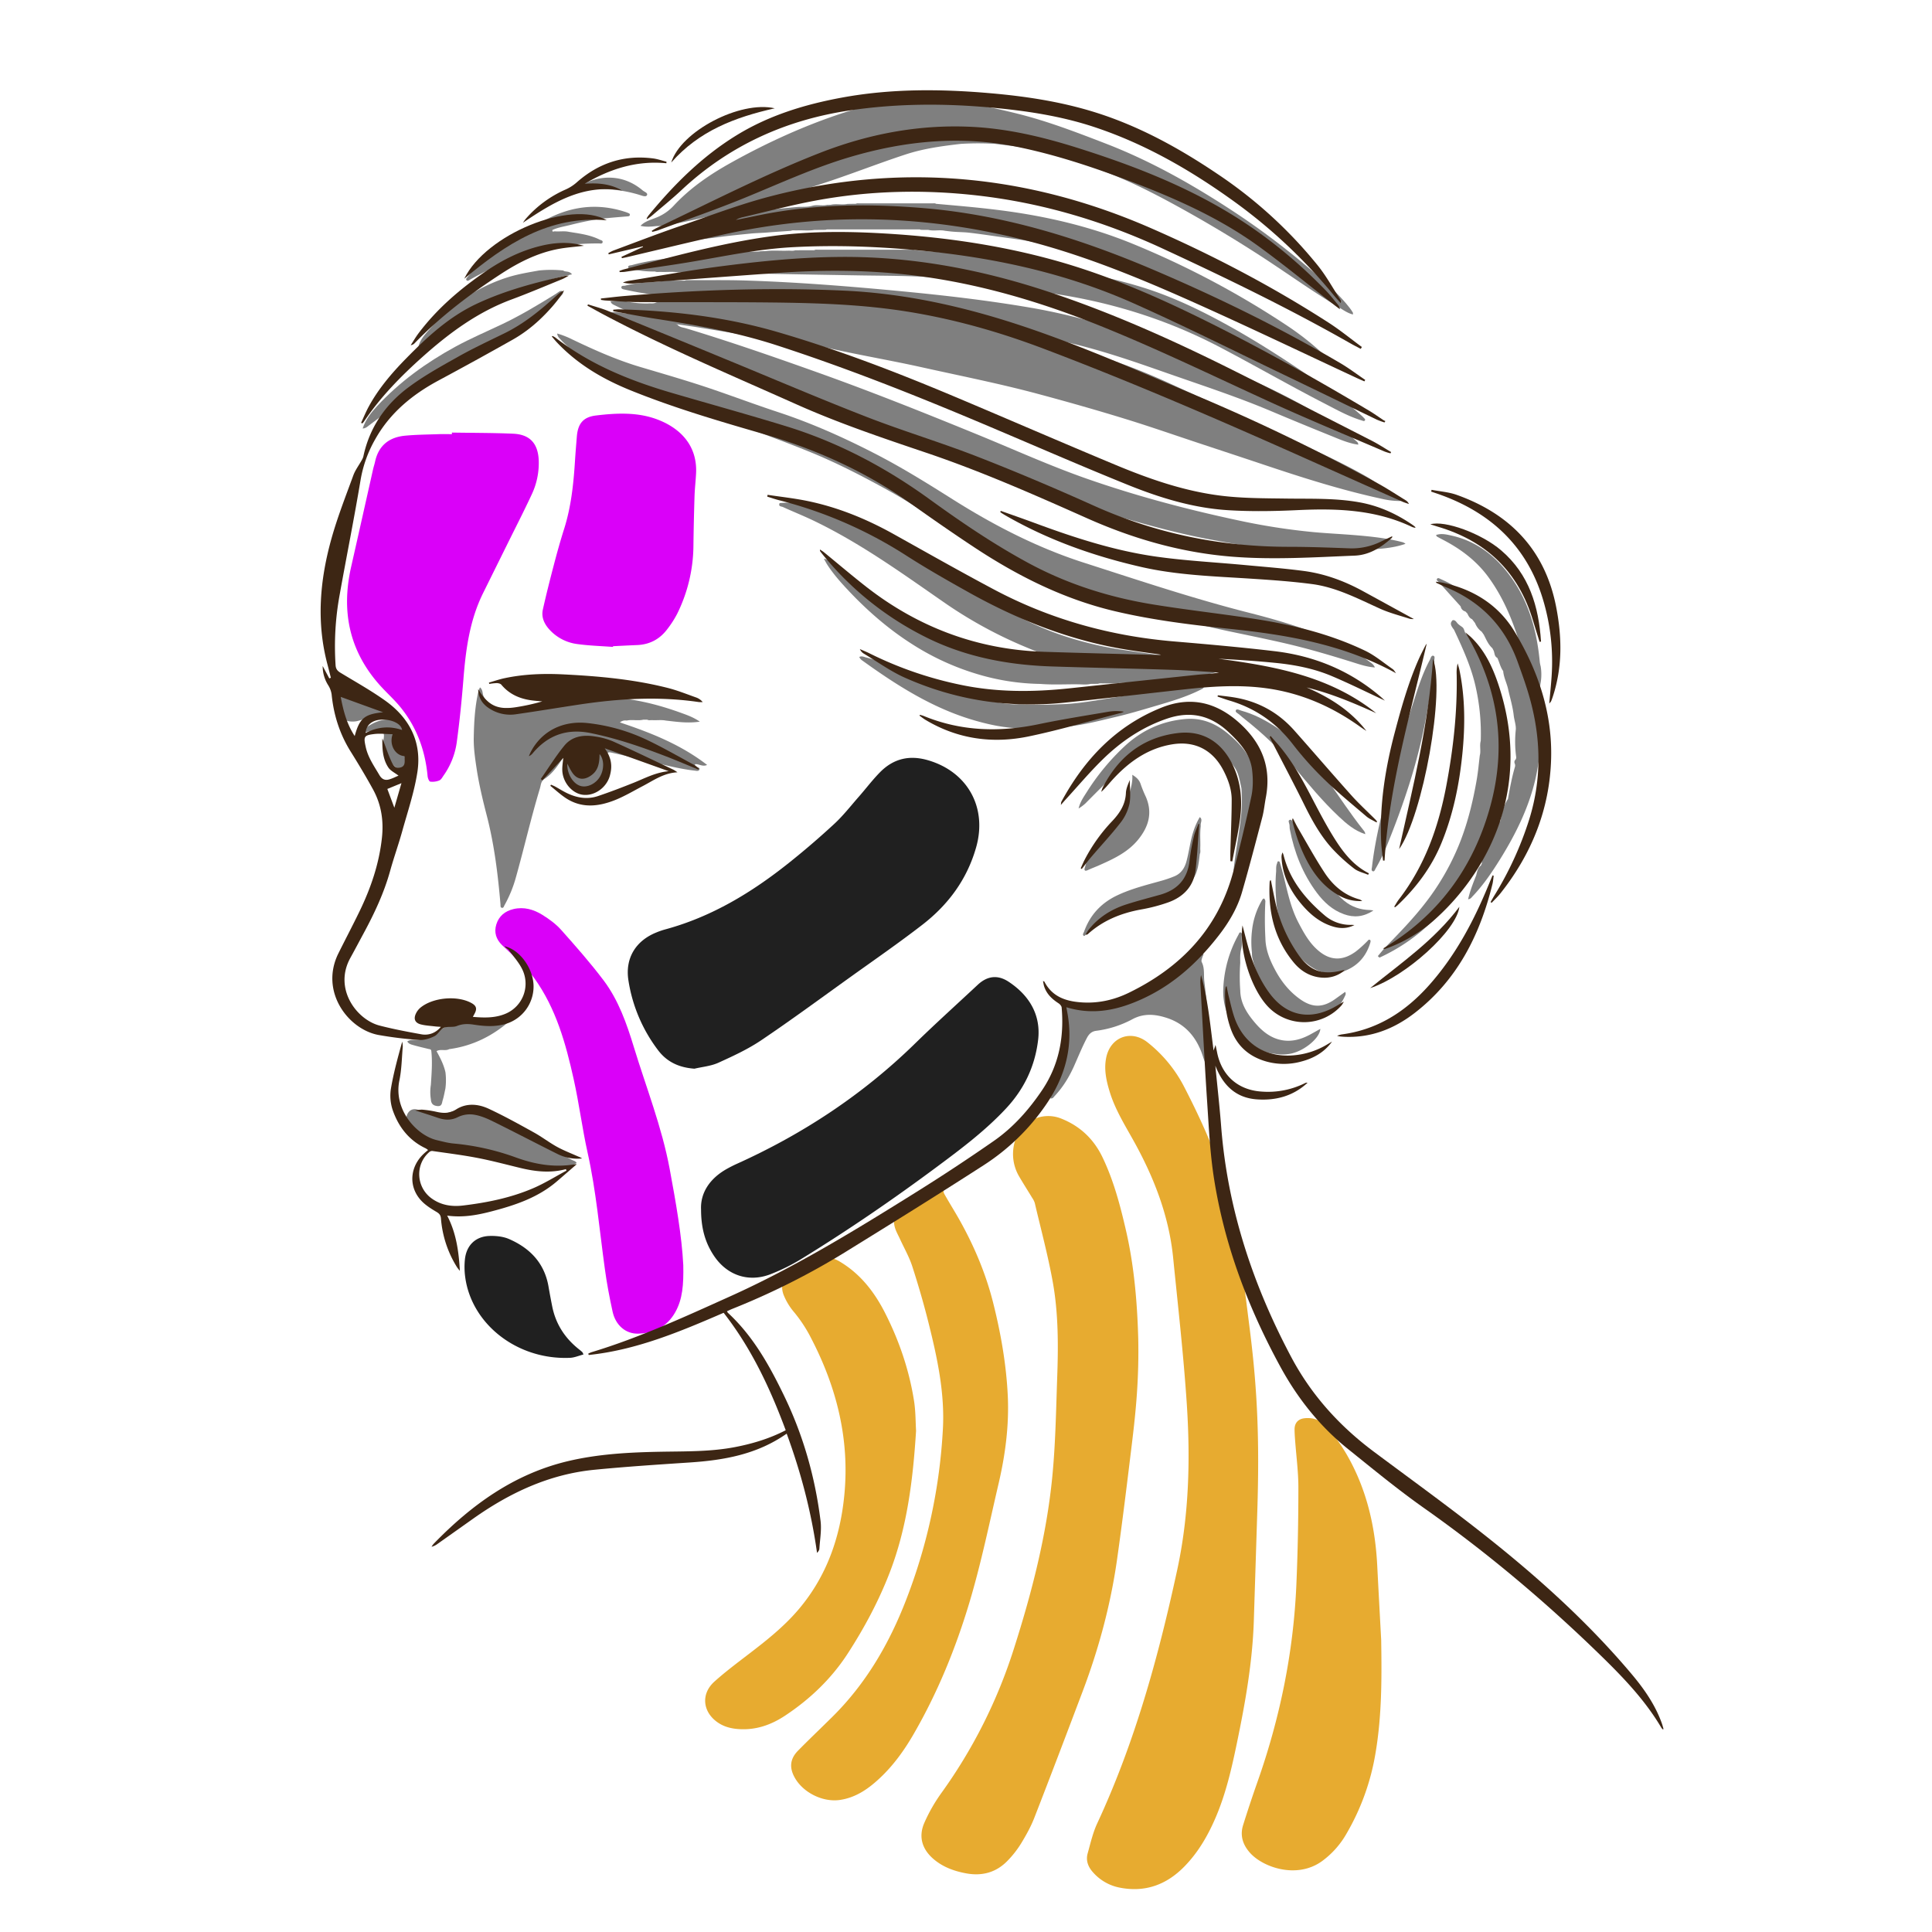 <?xml version="1.0" encoding="UTF-8"?> <svg xmlns="http://www.w3.org/2000/svg" id="Object" viewBox="0 0 2000 2000"> <defs> <style>.cls-1{fill:#7f7f7f;}.cls-2{fill:#e7ab30;}.cls-3{fill:#202020;}.cls-4{fill:#da00f9;}.cls-5{fill:#3d2614;}</style> </defs> <g id="Group"> <g id="Group-2" data-name="Group"> <path class="cls-1" d="M1335.89,454.28c-41.77-19.85-84.1-38.51-126.1-57.88a648.27,648.27,0,0,0-102.18-36.82c-15.87-4.3-31.85-8.24-47.77-12.34a11.8,11.8,0,0,0-4-2.14,58,58,0,0,0,9.36.83,19.24,19.24,0,0,0,2.8.95,659.45,659.45,0,0,1,81.87,19.79c22.32,6.86,44.3,14.73,66.36,22.4,33.36,11.59,66.87,22.74,99.45,36.48q30.26,12.76,60.71,25.05c9.61,3.85,19.11,8.26,29.64,9.72.18-2.32-1.51-3.16-2.64-4.23A124.69,124.69,0,0,0,1387.06,443c-40.23-26.89-83.66-47.49-128.47-65.44-62.57-25.07-125.77-47.8-192.6-59.19-43.57-7.42-87.36-12.52-131.31-16.72-54.07-5.16-108.19-9.52-162.48-11.26-20.64-.66-41.31-.26-62-.35-1.92.85-3.93.32-5.89.42-6.11.31-12.24-.56-18.33.49a83.53,83.53,0,0,1-12.34,1.16c-8.92.54-17.85,1.28-26.52,3.6-1.37.36-4-.34-3.89,1.95.1,1.63,2.38,1.87,4,2.25A313.25,313.25,0,0,0,698,307a17.66,17.66,0,0,0,6.53,1c-1.25.07-2.6-.2-3.51,1l-21.77,4.06c-2.66,1.62-5.64.71-8.47,1.06A103.63,103.63,0,0,1,648,312c-5.29-.92-10.59-.6-15.89-.16.52,2.83,3,3.57,5.09,4.59,5.26,2.61,10.63,5,16,7.47.83.37,1.68.72,2.52,1.09a24.64,24.64,0,0,0-2.72-.12c-7.15,0-14.2-2.62-22.09-1.25,2.32,2.88,4.88,4.08,7.35,5.36,18.28,9.54,37.3,17.44,56.37,25.18,30,12.15,60.17,23.74,90.25,35.62,18.34,7.24,36.54,14.88,55,21.82,17.84,6.7,35.66,13.45,53.54,20,31.41,11.6,62.28,24.6,93.21,37.43q53.76,22.31,107.76,44c24.48,9.83,49.58,17.8,75,25.06,26.89,7.69,53.87,14.79,81.39,20,29.58,5.56,59.16,10.75,89.31,11.91,7.23,1.1,14.51.46,21.75.44,9.08,0,18.17.65,27.23-.41l5.77-.1c5.37-1.25,10.9.45,16.26-.94,14.81-.52,29.62-1.09,43.85-6a7.14,7.14,0,0,0-3.29-1.79c-15.84-4.09-32-5.79-48.27-7.15-14.57-1.22-29.2-1.88-43.76-3.22a668.76,668.76,0,0,1-77.77-12.13c-53.06-11.31-105.45-25.2-156.7-43.11-38.48-13.45-75.6-30.34-113.29-45.76-54.95-22.47-110-44.49-166-64.46-45-16.05-90-31.66-135.73-45.52-3.06-.93-6.65-1-8.93-3.88l-1.86-.49,2.77.38c7.52,1.11,15.06,2.12,22.57,3.35,19.39,3.2,38.83,6.18,58.14,9.85,23.69,4.5,47.89,5.11,71.52,10.55,33.16,7.64,66.78,13.22,100,20.61,40.19,8.94,80.59,16.91,120.4,27.61,30.72,8.25,61.31,16.92,91.69,26.31,24.87,7.69,49.46,16.27,74.18,24.46,22.82,7.57,45.67,15.08,68.47,22.72,40.06,13.42,80.31,26.22,121.67,35.12a82,82,0,0,0,19.23,2.19c-1-2.89-3-3.73-4.76-4.92-4.51-3.11-9.85-4.87-14-8.61-7.33-6.65-15.91-11.41-24.5-16.14C1383.65,476.32,1359.62,465.56,1335.89,454.28ZM1045.64,342.69c1.31.38,2.65.75,4,1.09A19.32,19.32,0,0,1,1045.64,342.69Z"></path> <path class="cls-1" d="M680,234c6.5.18,12.87-1.25,19.13-2.46,28.37-5.47,56.31-12.85,84.29-20,22.49-5.75,44.26-13.89,66.33-21,29.51-9.53,58.32-21,87.79-30.68,18.67-6.1,37.91-8.71,57.27-10.93a295.43,295.43,0,0,1,35.46,0c12.27,1.65,24.61,2.66,36.78,5.11,31.5,6.34,61.62,17,91.1,29.46,21.86,9.22,42.9,20.21,63.71,31.69q43.44,24,85,51c26.28,17.15,51.79,35.48,78.71,51.66,4.68,2.82,9.18,6.25,15,7.71,0-1.08.09-1.66-.13-2a43.94,43.94,0,0,0-2.76-4.15c-10.05-13.11-22.24-24.09-34.66-34.88a791.24,791.24,0,0,0-78.93-60.84c-44.18-29.54-90-56-139.81-75.21-30.13-11.63-60.15-23.18-91.54-30.94-28.59-7.06-57.37-12.88-86.73-15.57a159.09,159.09,0,0,0-25.92,0c-25.81,2.47-50.72,9.17-75.07,17.53-37.7,12.95-73.82,29.72-108.63,49.13-21.49,12-41.84,25.87-58.71,44a49.5,49.5,0,0,1-18.49,12.72c-5.61,2.24-11.72,3.78-16.14,8.4C668.64,235.22,674.32,234.58,680,234Z"></path> <path class="cls-1" d="M920.42,508.18c29.22,16.17,56.27,35.94,85.67,51.9,19,10.31,38.13,20.25,57.83,29.06,24.86,11.11,50.65,19.74,76.66,27.76,22.64,7,45.23,14.09,68,20.64,20.52,5.91,41.19,11.21,62.09,15.62,18.42,3.89,36.87,7.63,55.23,11.79,26.65,6,52.83,13.78,78.9,22,5.75,1.8,11.61,3.5,18.49,4a11.4,11.4,0,0,0-4.44-5.14,174,174,0,0,0-24.9-15.64c-31.93-16.74-66.18-27-100.89-35.83-57.77-14.64-114.23-33.6-170.9-51.81-48.25-15.5-93.07-38.58-135.84-65.57-26.18-16.51-52.4-32.88-79.95-47.06C873.61,453,840.11,438,805.07,426.48c-23.22-7.64-46.12-16.26-69.27-24.12-24.09-8.17-48.55-15.2-72.93-22.45s-47.41-17.51-70.24-28.43a92.65,92.65,0,0,0-15.79-6.22c.23,3,1.87,4.49,3.28,6a119.53,119.53,0,0,0,15.13,13.75c20.51,16,43.42,27.36,67.75,36.31,29.56,10.88,58.91,22.36,88.39,33.49,30.24,11.42,60.73,22.2,90.62,34.53C869,480.53,894.89,494.05,920.42,508.18Z"></path> <path class="cls-1" d="M648.72,745.92c5.71-1.26,11.58.47,17.28-.92h4c1.71,1,3.58.38,5.37.49,4.62.28,9.28-.48,13.88.44,11.24,1.25,22.46,3,35.21,1.12-6.44-4.4-12.47-6.57-18.43-8.74-23.94-8.74-48.45-15-74-16.3a89,89,0,0,0-21,0c-4,.36-7.93.91-11.91,1.06-16,.62-30.75,6.65-45.83,10.93-6.2,1.76-11.66,3.23-17.63.87A26.86,26.86,0,0,0,521,733.61c-8,1.3-19.38-7.06-21.06-14.85-.52-2.43-.56-5.17-3.07-7.18a27.37,27.37,0,0,0-1.82,5c-3.49,15.58-4.35,31.48-4.63,47.31-.19,10.66,1.42,21.43,3,32,2.5,16.31,6.35,32.39,10.48,48.36,7.8,30.18,11.55,60.95,14.21,91.91.12,1.43-.38,3.37,1.63,3.64,1.56.21,1.89-1.61,2.51-2.72a128.71,128.71,0,0,0,11.59-28.06c8.7-30.85,15.78-62.15,25.08-92.84,1-3.38,1-7.41,4.47-9.66,8.75-5.7,14.32-14.23,19.85-22.68,2.45-3.74,5.09-6.45,9.59-7,6.19.13,12.38-1.82,18.59.1,4.26,1.31,5.45,2.87,4.76,7.25a33.21,33.21,0,0,1-4.78,13c-2.79,4.32-6,5.63-10,4.13-4.4-1.63-6.09-4.79-5.35-9.89.51-3.45,1.79-6.73,2.42-10.14.7-3.77-.86-4.89-4.53-3.49-2.78,2.47-4.58,5.69-6.65,8.7-6,8.68-5.63,17.67.91,24.64,7.7,8.19,19.8,10.5,28.1,4.69,11-7.72,13.21-19.33,12.48-31.81-.31-5.22,0-5.87,5.08-4.72q26.34,6,52.62,12.26c10.76,2.54,21.55,4.95,32.56,6.16,1.71.18,4.13,1,5-1.06s-2-2.11-3-3.2c-.62-.65-1.86-.86-1.58-2.32,3.93-.62,7.63,2.94,12.55.72-27.32-21.13-58.26-33.32-90.25-44A8.41,8.41,0,0,1,648.72,745.92Z"></path> <path class="cls-1" d="M1011.58,697.78A238.26,238.26,0,0,0,1077,708c13,1.06,26.1.25,39.15.41,4.27.06,8.58.6,12.82-.43l7.79-.09c1.91-.85,3.93-.3,5.89-.42,5.44-.33,10.91.61,16.33-.5l3.81-.07c5-1.26,10.18.43,15.18-.92,33.5-1.45,66.83-3.94,98.69-15.56-5.08-2.92-10.62-1.9-15.69-3.48-5.37-1.19-11.29.72-16.22-2.9-27.8-3.78-55.65-7.24-83.38-11.44a361.05,361.05,0,0,1-62.4-15.1c-30.71-10.46-58.94-26.06-86.72-42.54-33.44-19.84-65.16-42.51-99.61-60.7-19.12-10.1-38.52-19.51-59.13-26.28-10-3.27-20.26-5.08-30.53-7-5.3-.92-10.61-.62-15.92-.14-1.65,3.58,1.82,3.33,3.33,4,10.41,4.75,21.06,9,31.38,13.93,26.86,12.85,52.28,28.27,77.07,44.67,20.64,13.65,40.83,28,61.2,42.06a456.15,456.15,0,0,0,84.87,45.64A178.52,178.52,0,0,0,1100,682a3.22,3.22,0,0,0,1.86,1c-2.92.3-6,1-9,0-18.7.33-37.1-2.27-55.43-5.59-45.49-8.23-85.42-28.68-122.33-55.75-16.75-12.29-32.82-25.5-50.09-37.08-3.48-2.34-6.83-5.08-12.16-6.25,1.48,2.62,2.42,4.49,3.55,6.24,6.25,9.68,13.88,18.26,21.73,26.61,20.12,21.4,42.15,40.53,67.07,56.25A265.53,265.53,0,0,0,1011.58,697.78Z"></path> <path class="cls-1" d="M1261.39,331.49c-24.22-12.95-49.07-24.51-75.32-32.95-28.25-9.08-57.16-15.1-86.41-19.76-32.49-5.17-65-10.22-97.55-14.85-18.3-2.6-36.75-3.18-55.12-4.94-1.22-.78-2.58-.47-3.89-.47q-48.11,0-96.22,0c-1.3,0-2.67-.32-3.88.49l-19.76.07c-2.42.89-4.93.31-7.4.41-7.93.32-15.89-.55-23.82.48l-4.81.1c-6,1.23-12.16-.37-18.17.87-22.15,1.92-44.41,2.27-66.5,5.06-16.3,2.06-32.6,4-48.47,8.46-1.37.38-4,.07-3.79,2.23.18,1.64,2.64,1.74,4.16,2.06a109.34,109.34,0,0,0,23.6,2.32c1.9.85,3.92.33,5.88.42,6.1.28,12.22-.5,18.3.44,2-.05,4-.18,6-.14,61.14,1.11,122.27,2.35,183.41,3.33,30.81.49,61.64.22,92.34,3.54,33.64,3.64,66.91,9.81,100.4,14.44,62.8,8.7,122.49,26.91,178.74,56.47,36.28,19.07,71.83,39.5,108.27,58.25,12.54,6.46,24.88,13.44,38.53,17.49,1.12.33,2.31,1.1,3.08-.19.62-1.05-.5-1.8-1.14-2.51a28.41,28.41,0,0,0-2.12-2.13c-16.06-14.56-33.74-27-51.58-39.19C1326.82,369.87,1294.88,349.4,1261.39,331.49Z"></path> <path class="cls-1" d="M671.35,252.79c11.47.55,22.75-1.22,34.06-2.78,12.43-1.71,25-2.66,37.39-4.38,11.29-1.57,22.6-2.67,33.92-3.81,5.63-.57,11.24-.63,16.86-1.07,8.39-.67,16.8-1.22,25.21-1.81,1.91-.86,3.92-.32,5.88-.42,6.1-.31,12.23.55,18.31-.49l11.8-.1c1.07-.65,2.26-.42,3.4-.42h91.65c1.14,0,2.33-.23,3.4.42L961,238c5.7,1.39,11.57-.34,17.28.92,3.11.35,6.22.8,9.35,1,5.27.39,10.59.38,15.83,1,9.84,1.15,19.64,2.58,29.45,4,11.92,1.71,23.92,3.09,35.74,5.39,20.3,4,40.28,9.19,60.14,15.13,27.73,8.3,54.35,19.38,80.85,30.76,18.29,7.85,36.24,16.52,54.16,25.2s35.68,16.91,53.12,26.22c15.83,8.45,31.61,17.06,48.12,24.16,3.73,1.6,7.43,3.9,12.36,4a56.6,56.6,0,0,0-9.45-11,304.24,304.24,0,0,0-37.06-28.69A918,918,0,0,0,1171,251.74c-42.93-17.39-87.67-27.84-133.57-33.82-22.76-3-45.59-4.9-68.43-6.93-1-.71-2.25-.48-3.39-.48H889.44c-1.15,0-2.34-.21-3.41.44l-8.75.14c-5.71,1.25-11.57-.47-17.28.91l-3.8.07c-5,1.28-10.2-.46-15.2.93-5.2,1.58-10.59.85-15.88,1.31-24.68,2.17-49.27,5-73.58,9.92-24.79,5-49.34,10.84-72.87,20.3-4.54,1.83-9.15,3.65-13.11,6.91C667.36,253.49,669.48,252.7,671.35,252.79Z"></path> <path class="cls-1" d="M1595,706a51.78,51.78,0,0,0-.06-16,39.2,39.2,0,0,1-.92-4.38c-3.27-35.65-13-68.85-36.6-96.81-14.61-17.26-32.44-29.41-54.69-34.34-5.15-1.14-10.55-2.57-16.16-.61.47.78.61,1.38,1,1.59,2.17,1.23,4.38,2.39,6.59,3.54,18.53,9.66,34.81,22,47.15,39.14,17,23.53,27,50.13,34.75,77.75,1.19,4.24,3.25,8.44,2.48,13.31-.67-.36-1.1-.44-1.21-.67a180.77,180.77,0,0,0-46.38-63c-12-10.46-24.77-19.64-39.42-26-1.21-.52-3-1.88-4-.18-.78,1.31,1,2.25,1.85,3.19q11.31,12.64,22.71,25.22A6.45,6.45,0,0,0,1517,633c.65.7,1.31,1.39,2,2.08,1.1,2.42,2.25,4.8,4.92,5.93l3.08,4a20.23,20.23,0,0,0,6.9,9l2.1,3c2.55,4.91,4.58,10.16,8.89,14l1.12,2.15c1.38,2.59.69,6.24,4,7.85,2.2,4.49,3.06,9.57,6.09,13.68.5,6.51,3.69,12.29,5.05,18.53,2,9.1,4.79,18,5.84,27.36.54,4.89,2.58,10.3,2.14,14.91a117.15,117.15,0,0,0,.35,27.7,4.06,4.06,0,0,1-.43,2.9h.11a3.52,3.52,0,0,0-1.06,4.45,5.08,5.08,0,0,1,.15,3.4c-3.22,10.86-5.21,22-7.22,33.13l0,0c-4.66,7-6.2,15-8,23-3.48,1.75-2.47,5.77-4.32,8.54-5.22,7.82-8.7,16.64-12.49,25.25-1.44,3.28-2.48,6.47-2.26,10L1533,896c-3.3,2.56-3.9,6.41-4.83,10.1-3.19,8-6.37,16.08-8.38,24.8,2.67-.21,3.62-2,4.81-3.23,11.08-11.63,20-24.86,28.45-38.44,16.06-25.86,29.45-52.93,36.42-82.77,1.88-8.06,3-16.29,4.5-24.43a212.31,212.31,0,0,0,.08-32c-1.5-6.95-3.56-14.14-2.59-21C1592.53,721.35,1593.73,713.65,1595,706Z"></path> <path class="cls-1" d="M1534.65,884.33c5.67-11.55,10.09-23.47,11.32-36.4q1.77-7.51,3.55-15c1.23-.3,1.26-1.27,1.34-2.27.36-4.62,2-9,2.09-13.69l-.06.06c.39-4.76,3.63-9.17,1.64-14.22a2.19,2.19,0,0,1,.41-1.84h-.09c1.57-1.36,1.76-3,1.23-5a26.3,26.3,0,0,1-.16-11.31c-.39-1.22-1.27-2.39-.38-3.74,2.65-2.43,2.47-5.64,2-8.68-.78-5.5-2.76-10.79-2.17-16.53.2-2,1.83-4.21.6-5.75-3-3.75-1.27-8.24-2-12.21-1.06-6-1.26-12.14-4.09-17.75a7.41,7.41,0,0,0-1.94-7h0c-.32-4.37-.22-8.9-4.24-12-.87-.78-.79-1.84-.84-2.86-.42-3.51-.79-7-4.26-9.13a7.09,7.09,0,0,1-1.7-3.93c-1.13-3.33-1.16-7.26-5-9.12-3.3-7.69-7.77-14.54-14.31-19.9l-.76-.93c-1-1.9-1.12-4.21-2.82-5.75-1.89-1.46-4-2.61-5.57-4.55-1.17-1.47-2.31-3.21-4.66-2.81-2.77,2.87-2.48,4.91,1.39,9.85,9.15,19.51,18.14,39.09,22.69,60.33a220,220,0,0,1,5,54.75c-1.41,5,.36,10.17-1,15.17-1,8.35-1.73,16.76-3.17,25.05-3.71,21.38-8.77,42.43-16.54,62.78a254.14,254.14,0,0,1-37.27,65.6c-12.18,15.66-26,29.91-39.8,44.07-3.12,3.19-5.85,6.76-8.76,10.16l1.71,1.56c44.25-20.28,75.28-54.33,98.58-96.45C1530.78,892.42,1532.67,888.36,1534.65,884.33Z"></path> <path class="cls-1" d="M1246.71,1015.77c-.78-6.54.52-13.38-2.6-19.65-.84-1.7.11-3.55.6-5.33.37-1.31,2-2.93.36-4.06s-2.7.66-3.78,1.63c-13,11.67-26.62,22.35-43,29.29-15.08,6.41-29,15.52-45.39,18.89-13.79,2.84-27.48,7-41.85,3.59a8.3,8.3,0,0,0-6.3.91c-1.84,1.3-1.19,3.26-1.28,5-.25,5.08.48,10.18-.42,15.24a78,78,0,0,0-1,7.85c-.39,14.27-1.72,28.31-6.73,41.89-3.12,8.46-5.38,17.24-8,26,2.5.59,3.3-1.21,4.34-2.3,8.66-9.17,15.13-19.78,20.25-31.25,4.33-9.72,8.31-19.59,13.25-29,2.12-4.05,4.86-6.81,9.71-7.4a108.09,108.09,0,0,0,37.69-12.13c12.11-6.41,24.28-4.93,36.11-.93,19.18,6.49,30.65,20.79,36.65,39.8.94,3,2.13,5.93,3.29,8.86.35.87.73,2.05,2,1.89s1.27-1.34,1.35-2.32c.57-6.63,1.23-13.24.78-19.92C1251.21,1060,1249.36,1037.86,1246.71,1015.77Z"></path> <path class="cls-1" d="M1155.58,742.05c12.74-3,25.31-6.74,37.87-10.43,17.52-5.14,35.12-10.13,51.42-18.66,2-1.51,1.68-2.46-.75-2.41-5.7.12-11.42-.57-17.1.41-27,3-53.76,7.87-80.57,12.21-16.68,2.7-33.33,5.64-50.3,5.88a394.47,394.47,0,0,1-41.41,0c-8.88.56-17.53-1.31-26.24-2.57-28.28-4.09-54.38-14.87-80.29-26.26-16.89-7.42-33.68-15.15-51.68-19.63-2.17-.54-4.54-1.87-7-.46a8.93,8.93,0,0,0,3.49,3.9c35.27,25.38,71.72,48.62,113.87,61.18,17,5.06,34.28,8.69,52.13,8.81a138.5,138.5,0,0,0,24.94,0c7.45-.06,14.79-1.24,22.17-2C1123,750.23,1139.22,745.87,1155.58,742.05Z"></path> <path class="cls-1" d="M592.41,1200.89c-8.89-4.5-17.76-8.94-26-14.62-22.12-15.19-43.31-32.17-70.38-38.29a46.6,46.6,0,0,0-15,0c-7.37,1.34-14.73,2.65-21.7,5.54-2.46,1-4.82.42-7.3-.22-6.92-1.77-13.87-3.44-20.86-4.85-4.71-1-8.35,1.55-10,6.17-1.78,5.1.17,9.42,2.89,13.51,5.08,7.66,12.64,12,20.9,15.46,6.79,2.8,14.36,2.63,21.13,5,30.43,10.88,61.79,17,93.93,19.36a140.37,140.37,0,0,0,24.94,0,29.57,29.57,0,0,0,12-4C595.93,1201.94,594,1201.68,592.41,1200.89Z"></path> <path class="cls-1" d="M1276.84,902c6.63-8.66,10.66-18.39,14.14-28.4,5-14.49,7.75-29.5,10.1-44.59a87.17,87.17,0,0,0,0-18.9c-.58-2.94-1.13-5.88-1.74-8.81-3.72-18-14.89-30.93-28.52-42.14-12.52-10.31-26.7-16.2-43.24-14.87-24.43,2-45.52,11.57-63.4,28.23a238.9,238.9,0,0,0-39.27,47.6c-3.15,5-6.74,9.93-8.34,16.81a43.09,43.09,0,0,0,7.07-5.26c12.66-12.75,25.29-25.56,38.69-37.55,10.53-9.42,21.61-18.05,34.71-23.83a98.91,98.91,0,0,1,21.84-6.27,93.44,93.44,0,0,1,20.27,0c16.69,5.29,29.12,16.09,38.87,30.26,4.43,6.45,5.36,14.12,7.06,21.5a161.57,161.57,0,0,1,0,25.56C1283.14,861.57,1279,881.59,1276.84,902Z"></path> <path class="cls-1" d="M447.5,396.62c26.08-15.58,53.55-28.68,79.58-44.36,19.73-11.89,38.25-25.23,52.1-44.07,1.49-2,5-4.75,3.5-6.33-2.14-2.25-5,1-7.28,2.38-18.06,11.17-36.23,22.14-55.42,31.28-16.3,7.76-32.94,14.84-48.81,23.5-30.06,16.41-57.49,36.34-80.9,61.47-6.18,6.63-11.74,13.84-14.85,23.06,2.93,0,4.58-1.66,6.35-3C402.71,424.44,424.86,410.14,447.5,396.62Z"></path> <path class="cls-1" d="M1475.48,746.77c3.9-20.59,7.8-41.16,9.41-62.36-.46-1.74,1.18-4.93-1.08-5.56s-2.79,2.73-3.75,4.49c-6.27,11.6-10.6,24-14.61,36.49-9.18,28.53-18.49,57-25.83,86.13-7.64,30.28-15.81,60.43-19.35,91.57-.17,1.53-1,3.78.91,4.41,1.62.52,2.24-1.73,2.93-2.91A194.72,194.72,0,0,0,1436.66,873C1453.17,832,1467.23,790.29,1475.48,746.77Z"></path> <path class="cls-1" d="M487,289.25c11-6.2,22.39-11.73,33.93-16.88,15.85-7.08,32.14-13.07,49.2-16.14A282.16,282.16,0,0,1,620,252c1.38,0,3.5.65,3.84-1.27s-1.86-2-3.11-2.68c-10-5-21-6.3-31.78-8.05-4.87-1.07-9.81-.1-14.7-.54-.75-.07-3,1.31-2.29-1.44,5.8-2.6,12.06-3.58,18.17-5.08,12-3,24.12-5.69,36.48-6.94,7.57-.77,15.15-1.34,22.73-2,1.15-.1,2.5,0,2.69-1.57.17-1.29-1-1.59-1.89-2a29.22,29.22,0,0,0-3.28-1.2c-34.11-11-65.16-3.67-94.28,15.64-6.12,4.05-10.45,10.36-17.13,13.55-5.69,2.73-11.39,5.4-16.85,8.58-13.2,7.67-24.93,17.08-34.23,29.31-.84,1.11-2.55,2.45-1.39,3.79S485.81,289.93,487,289.25Z"></path> <path class="cls-1" d="M1323.07,1075.86c-10.1-3-17.76-9.78-24.35-17.61-8-9.52-14.64-19.84-14.81-33a191.88,191.88,0,0,1,0-28.47c-.11-5-.3-10,1.09-14.83,1.32-5-.34-10.22.89-15.25-2.45-3.35-3.21-.31-4,1.2a125.32,125.32,0,0,0-15.59,56.41c-.68,22.33,9.45,40.33,26.54,54.28,7.86,6.42,16.64,11.49,27.17,12.37a44.61,44.61,0,0,0,15,0c14.5-2.35,31.35-16.23,31.79-25.87-2.78,1.56-5.38,3-8,4.45C1347.7,1076,1336,1079.64,1323.07,1075.86Z"></path> <path class="cls-1" d="M1338.53,792.54c15.17,18.3,30.3,36.69,47.68,53,7.87,7.39,16.07,14.38,27.11,18-.09-2.23-1.24-3.33-2.12-4.45-13.26-16.66-24.85-34.52-37.2-51.84-15.44-21.66-32.59-41.61-55.37-56-10.45-6.59-21.37-12.2-33.35-15.49-2-.55-4.89-2.37-5.87-.63-1.17,2.07,2,3.23,3.54,4.59,2,1.79,4,3.47,6.11,5.12C1307.09,759.16,1323.8,774.78,1338.53,792.54Z"></path> <path class="cls-1" d="M1382.45,1034c-12.67,9.17-23.54,9.5-36.31.56-10.94-7.66-19.25-17.85-25.59-29.5-5.75-10.54-10.39-21.55-10.62-33.88a352.63,352.63,0,0,1,0-38.47c-1.15-4.13-2.55-2.51-3.89-.13A78.56,78.56,0,0,0,1296,964a97.59,97.59,0,0,0,0,22,31.32,31.32,0,0,0,.33,5c5.61,25.33,18.42,45.48,41.57,58.45,21.64,12.12,44.34,3.69,54.25-18.06.59-1.28,1.44-2.58.35-4.6C1389.06,1029.25,1385.76,1031.65,1382.45,1034Z"></path> <path class="cls-1" d="M1418.3,973.08c-1.32-1-2.08.45-2.84,1.18a113.25,113.25,0,0,1-11.84,10.68c-12.72,9.35-24.95,9.74-36.68.88-10.68-8.07-16.94-19.48-22.93-31-7.75-14.91-11.12-31.26-15.07-47.41-1.15-4.67-2.54-9.29-3.84-13.93-.27-1-.57-2.05-1.91-1.81-1.06.19-.82,1.26-1.14,2-1.19,2.69-.93,5.54-1,8.34a175.39,175.39,0,0,0,0,29,78.92,78.92,0,0,0,1.2,10.81c4.11,20.48,12,39.11,27.77,53.33,12.32,11.08,26.48,16.32,43,9.55,13.16-5.41,21.44-15.28,25.52-28.8C1418.69,974.91,1419.2,973.75,1418.3,973.08Z"></path> <path class="cls-1" d="M583,280a121.64,121.64,0,0,0-25,0c-11.12,2-22.23,3.79-33.05,7.26-33.77,10.84-61.12,30.92-83.87,57.67-3.35,3.95-6.54,8.15-7.94,14.08,49.25-32.71,99.54-63,159-75C589.05,280,585.35,281.92,583,280Z"></path> <path class="cls-1" d="M1162.67,842.5c-9.09,13.6-18.69,26.73-31.12,37.41-5.87,5-6.54,12-8.57,18.46-.82,2.65.13,3.77,3,2.41,3.91-1.82,8-3.31,11.91-5.06,15-6.67,29.85-13.52,40.58-26.85s14.79-27.63,7.7-44a130.77,130.77,0,0,1-5.28-12.9c-1.37-4.39-4.19-7.15-8.76-9.92.54,7.13-1.26,13.22-3,19.34C1167.12,828.45,1167.08,835.91,1162.67,842.5Z"></path> <path class="cls-1" d="M1243,853c.35-2.47,1.77-5.1-1-7.14a74.23,74.23,0,0,0-6.81,15.45c-3.15,10-4.28,20.38-7,30.44-1.88,6.93-5.59,12.51-12.34,15.35a126.77,126.77,0,0,1-15.12,5.11c-14.87,4.14-29.83,7.92-43.9,14.53-16.78,7.89-28.47,20.37-34.66,37.87-.46,1.3-2.1,2.95,0,4.37.24-.06.43-.06.53-.16,1.5-1.55,3.13-3,4.47-4.69,13-16.45,30.48-24.8,50.54-29.48,13.18-3.07,26.63-5.5,39.2-10.92,6.62-2.86,12.68-6.42,17.15-12.34,6.16-8.15,6.79-17.84,8-27.39.92-1.9.38-3.93.45-5.89.29-7.44-.49-14.91.44-22.34C1243,854.84,1243,853.91,1243,853Z"></path> <path class="cls-1" d="M1391.4,932.39c-8.14-6.73-13.57-15.44-19.26-24-12.11-18.15-22.09-37.56-33.3-56.24-.88-1.46-1.65-4.14-3.61-3.47-2.2.75-.74,3.06-.43,4.78s.09,3.33.4,4.95c4.61,23.94,13.34,46.16,28,65.78,7.4,9.87,16.29,18,28.15,22.23,10.22,3.65,20,2.89,30.42-3.85-2-.31-2.67-.48-3.31-.49C1408.39,941.87,1399.4,939,1391.4,932.39Z"></path> <path class="cls-1" d="M425.62,789.26a27,27,0,0,0,3.52-14.4c-.21-2-.43-4-.63-5.94-1.22-12-10.25-21.3-20.56-23.42-11.3-2.32-21.21,2-30.22,8.64-.78.57-1.65,1.37-1.13,2.49s1.76,1.27,3,1c2.25-.52,4.49-1.09,6.76-1.39,9.14-1.23,12.25.2,10.72,9.13-1.85,10.84,2.9,19,9.75,26.29C412.23,797.43,420.72,798.53,425.62,789.26Z"></path> <path class="cls-1" d="M398.68,741.82c.84.3,2.28.22,2.36-1.08s-1.09-2-2.13-2.53c-6.78-3.49-13.5-7.11-20.88-9.28a84.33,84.33,0,0,1-18-7.22,8.21,8.21,0,0,1-4.46-5.53c-1.29-5.2-3.05-10.28-4.74-15.83-2.49,3.3-2.49,3.3-2.94,7.7a97.41,97.41,0,0,0,0,19.91c.1.82.19,1.64.29,2.47,1.43,11.73,7.88,17.39,19.21,16.41,3.57-.31,7-2.05,10.58-2.34C384.94,743.92,391.33,739.21,398.68,741.82Z"></path> <path class="cls-1" d="M598,195.4c3,0,6.07.63,9-.38,6.33-.92,12.55.69,18.83.83a135.16,135.16,0,0,1,36.49,6c2.5.76,6.2,2.35,7.37.3,1.38-2.43-2.68-3.56-4.36-5-20.93-17.82-47-16.49-67.84-3.06C597,194.77,597.19,195.41,598,195.4Z"></path> <path class="cls-1" d="M465,1086.07c24.22-3.27,45-13.67,63-29.51l-.59-1.41-19.09,4.95c-3.74.43-7.62,1.66-10.59-2a1.12,1.12,0,0,1-.7-.08,80.39,80.39,0,0,0-20,0,66.12,66.12,0,0,0-26.68,11.67,32.77,32.77,0,0,1-21.07,6.75c-2.43,0-5.26,0-7.69,1.67,1.55,2.63,4.1,3.16,6.39,3.82,5.24,1.5,10.55,2.72,15.85,4,1.36.33,2.46,0,2.7,2.43,1.2,11.59.23,23.11-.5,34.64a47.41,47.41,0,0,0,0,15c.24,4.22,2,6.49,6.65,7,5.05.52,4.72-3.31,5.57-6,1.24-3.91,1.9-8,2.81-12a66.54,66.54,0,0,0,.08-16.92c-1.72-7.88-5.38-14.94-9.23-21.92C456,1085.67,460.84,1088.27,465,1086.07Z"></path> <path class="cls-2" d="M1301.56,1564.36q-1.8,56.94-3.62,113.89c-1.42,42.79-8.89,84.75-17.58,126.54-5.35,25.79-11.21,51.44-21.54,75.81-8,18.84-18,36.4-32.39,51.23-18.8,19.4-41.25,27.57-68,22.1a49.24,49.24,0,0,1-26.8-15.54c-5.14-5.61-7.78-12.24-5.69-19.76,2.95-10.54,5.38-21.44,10-31.3,38.94-83.76,63.21-172.09,82.67-262,12.34-57,13.74-114.78,9.91-172.58-3.33-50.33-9.06-100.51-14.08-150.72-4.42-44.22-20.43-84.6-42-123-8.88-15.83-18.36-31.35-23.71-48.89-3.49-11.41-6-22.91-3.66-34.91,4.18-21.68,25.74-29.87,43-16.08a140.85,140.85,0,0,1,37.59,45.58c25.72,49.77,47.39,101.09,55.66,157,4.67,31.62,8.52,63.37,12.54,95.09C1301.78,1439.71,1303.86,1491.31,1301.56,1564.36Z"></path> <path class="cls-2" d="M1178.3,1385.64c.87,41.78-2.43,74.78-6.42,107.7-4.92,40.51-9.83,81-15.57,121.43-6.64,46.68-18.88,92-35.54,136.1-16.55,43.78-33.15,87.54-50.14,131.14-3.61,9.26-8.58,18.07-13.76,26.59a103,103,0,0,1-13.49,17.26c-11.83,12.47-26.53,16.53-43.35,13.41-12.31-2.29-23.8-6.44-33.48-14.66-12-10.2-16-23.27-9.66-37.67a169.33,169.33,0,0,1,17.53-30.71,529.1,529.1,0,0,0,75.14-149.43c18.62-58.3,33.92-117.6,39.83-178.7,3.27-33.78,3.83-67.84,5-101.8,1.2-33.17,1.31-66.47-4.57-99.2-4.95-27.49-12.26-54.56-18.63-81.78a19.66,19.66,0,0,0-2.69-5.33c-4.4-7.27-9-14.43-13.27-21.76a45.8,45.8,0,0,1-5.17-34.71A35.91,35.91,0,0,1,1098.7,1158c19.25,7.66,33.41,21,42.43,39.65,11.75,24.33,18.55,50.32,24.56,76.45C1174.78,1313.55,1177.42,1353.81,1178.3,1385.64Z"></path> <path class="cls-2" d="M976.16,1228.72c.5,2.88.34,5.38,1.36,7.2,5.22,9.29,10.93,18.3,16.12,27.59,14.92,26.71,26.77,54.77,34.29,84.41,8,31.66,13.7,63.9,15.3,96.54,1.51,30.73-2.47,61.23-9.45,91.18-9.59,41.17-18.11,82.71-30.21,123.16-14.14,47.23-32.78,93-57.54,135.91-9.61,16.67-20.71,32.26-34.75,45.52-11.88,11.24-25,20.6-41.74,23.06-17.65,2.59-37.92-7.38-46.72-22.89-5.92-10.43-5.08-19.61,3.35-28.18,11.68-11.87,23.77-23.34,35.6-35.06,34.73-34.4,58.76-75.72,76.2-120.86a573.31,573.31,0,0,0,38.14-177.56c1.91-36.65-5.68-72.29-14.46-107.59-5-20.18-10.81-40.22-17.19-60-3.2-9.91-8.5-19.14-12.87-28.66-1.32-2.88-2.86-5.66-4.06-8.58-3.9-9.48-2.21-16.67,5.55-23.24,4.82-4.08,9.76-8,14.77-11.87A49,49,0,0,1,976.16,1228.72Z"></path> <path class="cls-2" d="M1429.8,1697.7c.62,38.82.76,78.12-5.87,117.09a244.07,244.07,0,0,1-30.18,83.65,90.6,90.6,0,0,1-25.49,28.42c-25.89,18.44-60.75,6.27-74.22-8.78-7.42-8.29-10.58-17.81-7.21-28.62q7-22.41,14.79-44.54C1325,1778.66,1339,1710.51,1342,1640.3c1.45-33.43,2.07-66.91,2.08-100.37,0-16.44-2.23-32.89-3.42-49.33-.27-3.65-.53-7.32-.53-11,0-6.47,3.66-10.64,10.12-11.41,9.94-1.18,18.35,2.67,24.44,10a199.2,199.2,0,0,1,19,26.81c20.76,35.58,29.89,74.52,32,115.35C1427,1646,1428.41,1671.57,1429.8,1697.7Z"></path> <path class="cls-2" d="M948.31,1481.14c-3.27,52.13-9.52,101-27.55,147.45-11.34,29.24-26.18,56.91-43.24,83.23-16.9,26-39,47.15-64.89,64.27-14.71,9.73-30.64,15.2-48.58,13.81-7.82-.6-15.07-2.56-21.5-7.14-15.29-10.88-17-29.35-3.08-41.89,10.49-9.46,21.81-18,33.06-26.63,19.36-14.77,38.53-29.68,54.37-48.41,28.82-34.06,42.82-74.13,47.12-117.85,5.7-57.83-7.84-111.76-34.45-162.89a144.8,144.8,0,0,0-17.46-26.65,65,65,0,0,1-10.82-17.73c-4-10.32-.47-19.16,9-24.77a212.46,212.46,0,0,1,22.87-12.19c8.85-3.86,17.38-3,26.14,2.23,21.49,12.77,36,31.67,46.95,53.24,14.62,28.78,25,59.25,30,91.26C947.93,1461.44,947.78,1472.7,948.31,1481.14Z"></path> <path class="cls-3" d="M718.89,1106.31c-15.52-1.12-28.22-6.69-37.55-19A159.4,159.4,0,0,1,650.56,1015c-3.63-22.85,7.34-41,28.81-49.68a79.21,79.21,0,0,1,9-3.13c48.18-13,89.85-38.27,128.43-69.06,16.13-12.87,31.83-26.36,47-40.4,9.22-8.54,17-18.62,25.35-28.1,7.35-8.39,14.09-17.35,21.9-25.27,13.81-14,30.28-18,49.5-12.4,41.12,11.92,61.58,48.93,50,90-9.42,33.3-28.87,59.55-55.68,80.31-24.21,18.74-49.44,36.17-74.33,54-30.71,22-61.15,44.46-92.48,65.57-13.83,9.33-29.28,16.44-44.53,23.37C735.87,1103.64,727.11,1104.37,718.89,1106.31Z"></path> <path class="cls-3" d="M725.73,1252c-.75-17,8.79-31.9,26.61-41.92,3.19-1.79,6.46-3.47,9.8-5,68.85-31,131-71.92,185.09-124.81,21.2-20.72,43.26-40.58,64.93-60.83,9.64-9,20.41-10.76,31.94-3.15,22,14.51,33.57,35,30.56,60.2-3.27,27.51-14.54,51-33.33,71.11-21.27,22.78-46,41.39-70.91,59.9-45.21,33.63-91.64,65.47-139.64,95a201,201,0,0,1-33.44,16.68c-22.78,8.64-45,.9-58.45-19.48C730.13,1286.46,725.76,1271.74,725.73,1252Z"></path> <path class="cls-3" d="M604,1402.16c-4.83,1.25-9.3,3.25-13.86,3.45-54.92,2.42-102.24-35.09-108.6-83.87a76,76,0,0,1-.22-18.4c1.67-14.4,11.12-23.46,25.55-23.89,6.65-.2,13.94.55,20,3.15,21.71,9.41,36.75,24.92,40.94,49.2q1.79,10.34,3.85,20.63c3.65,18.26,13.19,32.87,27.71,44.37,1.17.93,2.34,1.88,3.44,2.89A12.38,12.38,0,0,1,604,1402.16Z"></path> <path class="cls-4" d="M467.84,447.8c21.12.35,42.25.26,63.35,1.17,17.28.75,25.71,10,26.5,27.46a76.21,76.21,0,0,1-7.47,35.9c-8.31,17.8-17.3,35.29-26,52.9q-12.08,24.42-24.16,48.82c-13.88,28.07-17.9,58.33-20.33,89.07-1.74,22-4,44.1-7,66a78,78,0,0,1-13.48,33.6c-1.32,1.91-2.61,4.43-4.51,5.2a18.61,18.61,0,0,1-9.38,1.21c-1.18-.17-2.52-3.58-2.71-5.62-2.47-26.75-11.31-51-28.44-71.85-6.23-7.57-13.6-14.19-20.2-21.46-32.28-35.56-41-77-30.56-123.19q11.4-50.44,22.68-100.91c.62-2.77,1.56-5.46,2.15-8.22,3.63-16.8,14.65-25.32,31.13-26.87,11.59-1.09,23.27-1.16,34.92-1.58,4.49-.16,9,0,13.49,0Z"></path> <path class="cls-4" d="M707.33,1309.73c.38,20.23-.69,35.13-8.32,48.68-8.37,14.86-21.77,21.73-38.3,22.18-13,.35-23.47-8.7-26.56-22.8-3.2-14.61-6-29.35-8-44.16-5.58-40.18-9-80.64-17.86-120.38-5.58-25.13-8.79-50.78-14.38-75.91-8.2-36.94-18.27-73.43-40.84-104.75-5.77-8-13.42-14.7-20.37-21.84-4.18-4.28-8.68-8.25-13-12.4-6.16-6-8.42-13.22-5.92-21.39,2.66-8.65,9-13.8,17.72-15.88,10.88-2.61,21,.41,30,6,7,4.36,13.93,9.4,19.37,15.5,15.14,17,30.25,34.12,43.94,52.27,15.4,20.43,23.88,44.58,31.26,68.78,12.8,42,29.09,83,37.15,126.32C699.67,1244.68,705.82,1279.47,707.33,1309.73Z"></path> <path class="cls-4" d="M634.58,669.69c-12.26-.92-24.6-1.26-36.75-2.94a47,47,0,0,1-29.48-15.48c-5.12-5.79-8.1-12.59-6.39-20.22,3.54-15.9,7.57-31.71,11.7-47.47,3.17-12.07,6.54-24.11,10.31-36,7.16-22.59,9.67-45.87,11.18-69.34.56-8.81,1.28-17.61,2-26.4,1.12-13.31,6.54-20.11,19.79-21.72,21.09-2.56,42.67-3.59,62.82,3.84,24.19,8.91,42.17,27,40.82,55.8-.38,8-1.34,15.94-1.6,23.93q-.81,25.46-1.14,50.92A161.72,161.72,0,0,1,701,635.42a104.37,104.37,0,0,1-10.25,15.91c-7.74,10.31-18.15,15.9-31.16,16.43-8.32.34-16.63.78-25,1.18Z"></path> <path class="cls-5" d="M814.37,1484.09c-30.6,21.53-64.93,27.51-100.44,29.87-32.91,2.19-65.84,4.31-98.66,7.54-46.87,4.6-88,24-126,51q-18.14,12.88-36.31,25.71a16.44,16.44,0,0,1-6.24,3,23.13,23.13,0,0,1,2.12-3c39.19-40.38,83.48-72.49,139.37-85.7,31.67-7.48,63.92-9.09,96.29-9.68,25.48-.47,51,.05,76.24-4.78,18-3.47,35.56-8.66,52.63-17.46-16.13-43.4-35.5-84.8-64.27-121.59-45.11,19.53-90.29,38.52-139.66,43.68l-.5-1.38a27.27,27.27,0,0,1,3.37-1.5c49.59-15,96.45-36.6,143.58-57.83,67.42-30.38,130.1-68.88,192.56-107.89q40.88-25.53,80.49-53.09c20.09-14,36.26-32.29,50-52.69,17.42-26,22.71-54.73,20.08-85.34-.13-1.56-1.78-3.41-3.23-4.35-6.75-4.38-12.36-9.64-14.9-17.52-.54-1.67-.75-3.45-1.19-5.55.89.39,1.33.43,1.44.65,8.46,16.33,23.46,20.7,40.11,21.57s32.58-2.86,47.45-10.12c53.31-26,91.54-65.48,107.56-123.77,7.19-26.16,13.41-52.6,19.08-79.13,1.92-8.94,1.9-18.65.82-27.78-2-16.49-12.72-28.14-24.29-39.05-18.29-17.25-39.18-22.19-63.18-14.17-26,8.69-48.11,23.7-67.44,42.66-13.18,12.92-25.13,27.11-37.62,40.74-1.56,1.7-3.06,3.46-5.44,6.17.29-2,.22-2.73.52-3.29C1122.4,786.2,1155,751.7,1202,732.68c29.64-12,56.11-6.27,80.11,14.91s34.29,46.45,28.27,78.08c-1.28,6.71-1.9,13.58-3.62,20.16-6.8,25.94-13.58,51.89-21,77.64-4.72,16.32-13.29,30.88-23.64,44.31-21.35,27.67-46.44,50.86-78.54,65.79-25.34,11.78-51.26,17.8-79.66,9.13.42,2.34.75,4.21,1.09,6.08,6.41,35.35-2.7,66.91-23,95.94a226.81,226.81,0,0,1-63.21,61.18c-47.86,30.89-96.29,60.92-144.75,90.87a758.47,758.47,0,0,1-115.55,58c-2,.79-3.87,1.71-5.91,2.62a7.16,7.16,0,0,0,.93,1.62c26.13,24.12,43,54.52,58.23,86,19.84,41,32.11,84.35,37.69,129.48,1.16,9.41-.63,19.2-1.23,28.81-.09,1.46-1.09,2.85-2.42,4.25C839.89,1565.27,829.19,1524.42,814.37,1484.09Z"></path> <path class="cls-5" d="M1352.63,711.67c23.95,10.33,45.52,23.92,61.86,45-2-1.31-4-2.55-5.9-3.93-29.44-21.2-61.77-35.4-97.92-40.28-28.13-3.79-56.21-1.93-84.25,1.16-41.57,4.58-83.09,9.5-124.68,13.8-57.23,5.92-112.46-2.48-165-25.87-14.94-6.65-28.46-16.5-42.59-24.95a10,10,0,0,1-4-4.67c3.27,1.44,6.6,2.75,9.8,4.34a386.87,386.87,0,0,0,95.65,32.88c37.21,7.65,74.48,7.34,111.94,3.35q65.6-7,131.2-13.92c7.71-.8,15.49-.91,23.25-2.43-16.22-.94-32.42-2.23-48.65-2.75-41.29-1.33-82.61-2.14-123.91-3.47-46.65-1.5-91.72-10.06-133.62-31.62a322,322,0,0,1-104.48-84.67c-.73-.91-1.45-1.83-2.13-2.77a2.32,2.32,0,0,1-.28-2c1.38,1,2.82,1.82,4.11,2.88,13.8,11.29,27.41,22.82,41.38,33.89,54.65,43.25,116.68,66.85,186.52,69.11,39.13,1.27,78.27,2.21,117.41,3.29a10.76,10.76,0,0,0,3.46-.35c-13.86-2-27.78-3.76-41.58-6.19-55.92-9.85-107.86-30.65-157.22-58.2C981,601,959.14,588.58,938,575a446.67,446.67,0,0,0-131.43-57.15c-4.16-1.06-8.22-2.48-12.32-3.73l.35-1.88c13.68,2.07,27.48,3.56,41,6.33,31.76,6.51,61.43,18.67,89.71,34.45,34.33,19.16,68.54,38.54,103.24,57,58.44,31.12,121,48.47,186.92,54,34.69,2.94,69.39,6,104,10.09,40.8,4.83,77.61,19.84,109.19,46.65,1.38,1.17,2.69,2.43,5,4.51-19.06-8.87-36.75-17.69-54.93-25.37-18.37-7.77-37.91-11.62-57.7-13.61s-39.8-3.32-59.79-4.39c58.35,7.77,115.71,18.09,163.47,56.39C1401.32,727.71,1377.72,717.77,1352.63,711.67Z"></path> <path class="cls-5" d="M1408.66,361.16c-3.61-1.93-7.28-3.76-10.84-5.79-63.2-35.95-128.55-67.64-194.49-98.17-60.65-28.08-123.89-47-190.38-54.7-56.68-6.57-113.17-5.24-169.24,5.25-25.34,4.74-50.32,11.41-75.45,17.25a21.82,21.82,0,0,0-6.5,2.7q12-2.43,23.92-4.88c56.5-11.58,113.44-12.17,170.69-7.35,83.35,7,161.94,31.5,238.35,64.12,66.27,28.29,130.89,59.94,193,96.46,8.83,5.2,17,11.45,25.55,17.22l-.85,1.54c-2.59-1.15-5.21-2.24-7.78-3.44-52.25-24.35-104.27-49.23-156.81-72.94-55.3-24.94-111.15-48.77-169.68-65.2-109.84-30.83-220.69-35-332.25-9.76-32.34,7.3-64.56,15.13-96.84,22.71-1.72.41-3.46.73-5.2,1.09-.17-.46-.35-.92-.53-1.38l22.33-10.28c-.05-.2-.1-.39-.14-.58l-35.34,8.32-.48-1.25a42.87,42.87,0,0,1,5-2.64c22.48-8.34,44.85-17,67.52-24.83,31.64-10.91,63.05-23,95.38-31.39,135.11-35.22,266.77-22.68,394.24,33.11,63.55,27.81,125,60,183.39,97.59,12,7.7,23.07,16.81,34.57,25.27Z"></path> <path class="cls-5" d="M456.38,1063c-2.45-.19-4.24-.24-6-.46-4.94-.62-10-.84-14.77-2.08-6.13-1.6-7.77-5.82-4.9-11.55a18.19,18.19,0,0,1,4.54-5.79c12.91-10.62,38-12.85,52.64-4.86,5.37,2.93,6.22,6,3.2,11.46-.46.82-.89,1.66-1.58,2.94,12.21,1.06,23.75,1.29,34.75-3.65a33.76,33.76,0,0,0,17.17-43.82c-3.34-7.9-9.56-14.62-14.72-21.7-1.1-1.51-3.28-2.23-4.37-3.9,16,3.55,29.77,23.25,30,41.16a40.44,40.44,0,0,1-28.59,39.12c-11,3.31-22.1,2.57-33.19.85-6-.94-11.62-1-17.55,1.38-4.13,1.67-9.59.14-13.61,1.93-3.77,1.67-5.95,6.83-9.71,8.66-4.75,2.32-10.49,4.21-15.64,3.85a389.16,389.16,0,0,1-42.1-5.12c-31.15-5.61-61.34-44.78-41.63-84.51,7.19-14.47,14.73-28.77,21.78-43.31,11.78-24.28,20.41-49.5,23.3-76.58,1.88-17.67-.76-34.31-9.23-49.79C378.86,803.9,371.05,790.88,363,778c-11.37-18.19-17.6-37.95-19.71-59.2a24.08,24.08,0,0,0-3.57-9.5,36.92,36.92,0,0,1-5.68-19.84l6.84,12.79,1.62-.63c-1.19-4.67-2.34-9.35-3.57-14-11.62-43.86-7.78-87.38,4.27-130.3,6.19-22.07,14.63-43.52,22.51-65.09,2-5.54,5.76-10.46,8.66-15.69a15.15,15.15,0,0,0,1.78-4.05c6.36-29.94,22.75-53.75,46.83-71.63,16.1-12,33.86-21.79,51.4-31.65,15.52-8.72,31.7-16.29,47.71-24.13,20.45-10,37.79-24.25,54.46-39.46a23.26,23.26,0,0,1,7.45-4.92c-.81,1.32-1.55,2.71-2.46,4-13.87,19.12-30.42,35.43-51.08,47.08q-38.08,21.48-76.63,42.17c-26.95,14.51-49.84,33.3-65.13,60.28a127.58,127.58,0,0,0-15.39,42.42c-6.65,39.92-14.65,79.61-21.77,119.45a295.34,295.34,0,0,0-4.13,72.67c.25,3.53,1.75,5.64,4.75,7.47,15.51,9.42,31.44,18.3,46.22,28.78,25.46,18,38.54,43.11,33.67,74.43-3.21,20.6-10,40.67-15.62,60.86-3.82,13.77-8.68,27.26-12.49,41-6.31,22.81-16.25,44-27.45,64.73-4.6,8.5-9.08,17.06-13.76,25.51-17.71,31.94,6.51,64,30.19,70.11,14.17,3.67,28.61,6.39,43,9C444,1072.19,451.28,1069.18,456.38,1063ZM395.77,764.35c.64,1.62,1.3,3.23,1.93,4.86,2.26,5.89,4.25,11.92,6.87,17.65,1.8,3.95,3.65,9,9.5,7.76,6.24-1.29,4.6-6.73,4.88-11,0-.29-.22-.61-.34-.91-9.43-.6-16.05-11.67-12.14-22.66-6.68-.12-12.94-.91-19-.19-10.85,1.29-11.23,2.66-8.85,13.51s8.67,19.65,14.13,29c2.46,4.21,5.61,5.67,9.81,4.57,3.69-1,7.14-2.84,10-4-3.9-3-8.24-5-10.47-8.31C396,785.59,395.71,775,395.77,764.35Zm-43.06-42.93c2.72,14.35,6.17,27.94,14.48,40.51,4.93-18.27,10.09-22.68,29.39-24.59Zm63.52,34.28c-.77-6.38-10.38-11.09-21.16-10.72-9.74.32-16.15,5.55-16.54,13.75C390.68,752.47,403.22,751.26,416.23,755.7Zm-8,80.46c2.72-9.41,5-17.37,7.36-25.44l-14.62,6Z"></path> <path class="cls-5" d="M1721.3,1790.27a14.52,14.52,0,0,1-1.53-1.81c-16.77-28.44-39.39-52-62.82-74.82-57-55.53-117.72-106.62-182.85-152.54-27.06-19.08-52.69-40.23-78.53-61-29.21-23.46-52.16-52.3-70.07-85.12-33.37-61.15-57.83-125.62-68.71-194.6-4.12-26.09-5.37-52.68-7.12-79.1-2.7-40.72-4.71-81.5-7-122.25a37.89,37.89,0,0,1,.64-9.65c7.19,25.42,9.49,51.57,13,78.14l2-5.84c.71,3.4,1.17,5.42,1.56,7.45,4.63,24,21.42,39.14,45.79,40.84a86.1,86.1,0,0,0,45.11-8.62,3.9,3.9,0,0,1,2.78-.47c-14.8,13.75-32.8,18.58-52.43,17.18-21.37-1.52-34.87-14-43-34.87,2.12,21.93,4.43,42.28,6,62.69,6.59,85.14,32.81,164.25,72.72,239.25,20.9,39.25,50,71.27,85.48,97.75,37.25,27.79,74.92,55,111.45,83.76,56.14,44.13,109.25,91.67,155.4,146.48,12.94,15.37,24.32,31.75,31.16,50.88.69,1.93,1.18,3.92,1.76,5.89Z"></path> <path class="cls-5" d="M571.84,347.76a17.42,17.42,0,0,1,2.87,1.52c36.26,28.29,78,45,121.65,57.71,38.86,11.35,77.89,22.12,116.59,34,54.19,16.59,103.64,42.71,149.49,75.94,32.79,23.77,66.29,46.48,102,65.81,40.75,22.06,84.32,35.75,129.84,43.1,33.37,5.39,67,9.21,100.44,14.2,40.86,6.09,80.89,15.61,118.34,33.53,10.22,4.88,19.14,12.48,28.55,19,1.49,1,2.41,2.9,3.6,4.38-53.32-29.43-111.54-39.65-170.68-45.8-40.48-4.21-80.76-9.07-120.44-18.44-52.64-12.43-100.09-36.21-144.9-65.71C986.91,552.3,965,537.1,943.28,521.64,896.33,488.21,844.63,465,789.45,449c-46.1-13.33-92.13-26.88-136.69-44.92-28.72-11.63-55-27-76.43-49.84-1.77-1.88-3.37-3.91-5.05-5.87C571.47,348.19,571.66,348,571.84,347.76Z"></path> <path class="cls-5" d="M608.67,315.07c6.74,2.18,13.65,3.95,20.2,6.61q60.86,24.76,121.59,49.86c48.83,20.07,97.38,40.89,146.58,60,37.85,14.72,76.88,26.42,114.73,41.17,40.64,15.84,80.85,32.91,120.63,50.81,64.3,28.91,131.55,42.52,201.85,42.55,20.65,0,41.31.78,62,1.54a67.86,67.86,0,0,0,32.47-6.57c4-1.93,8.07-3.82,12.59-6-.23,1-.18,1.5-.43,1.73-11,9.88-23.25,17.79-38.45,18.41-41.94,1.72-83.89,4.4-125.86,1.18-52.9-4.06-103-18.37-151.42-39.95-54.76-24.4-109.65-48.62-166.55-67.82-45.46-15.34-90.91-30.68-134.77-50.31C757.05,388.45,689.68,360,625,325.69c-5.67-3-11.27-6.16-16.9-9.25Z"></path> <path class="cls-5" d="M622,309c8.57-.9,17.12-2,25.7-2.68,75.11-6.37,150.32-8.89,225.68-5.47,66.83,3,131.18,18.09,194.18,39.76,58.8,20.23,115.61,45.43,172.79,69.68a1972.81,1972.81,0,0,1,186.57,90.42c9.6,5.33,18.81,11.38,28.17,17.14a8.2,8.2,0,0,1,3.42,3.9c-2.25-.8-4.56-1.45-6.74-2.42q-49.07-21.86-98.11-43.79c-90.36-40.33-181.13-79.71-273.71-114.72-52.48-19.85-106.48-34.44-162.35-41.31-39.75-4.89-79.74-5.95-119.72-6.39-46-.5-92-.15-137.93-.41-11-.06-22-1-32.94-1.63-1.62-.09-3.22-.4-4.83-.61Z"></path> <path class="cls-5" d="M1465,546.39a17.39,17.39,0,0,1-3.15-.84c-37.5-17.89-77.3-19.41-117.85-17.51-24.41,1.15-49,1.63-73.37.06-35.69-2.3-69.82-12.75-102.8-26.06-45.56-18.4-90.65-38-135.87-57.19-75-31.9-150.54-62.3-228.1-87.46-40.88-13.26-83-20.94-125.33-27.43-14.62-2.24-29.13-5.14-43.7-7.74,0-.54,0-1.09,0-1.63,2.09-.13,4.18-.42,6.26-.37,55.34,1.47,110,7.87,163.32,23.36,62.8,18.26,123.72,41.74,183.94,67.08,55.73,23.46,111.19,47.6,167,70.83,35.13,14.62,71.17,27.1,109.11,31.71,22.22,2.7,44.84,2.6,67.29,2.92,25.31.36,50.66-.63,75.75,3.92,20.38,3.69,38.69,12.12,55.59,23.87a27.19,27.19,0,0,1,2.18,1.84Z"></path> <path class="cls-5" d="M641.16,280.51c1.49-.54,3-1.19,4.48-1.59,50.43-13.2,100.71-27.18,152.5-34.33,35.76-4.94,71.76-5.22,107.75-3.42,61.22,3.06,121.74,11,181.07,27,53.81,14.47,104.73,36.2,154.64,60.68,60,29.44,118.29,62.07,175.69,96.29,5.15,3.07,10,6.59,15,9.87a13.46,13.46,0,0,0,1.84.87l-.9,1.44a81.72,81.72,0,0,1-7.9-2.89c-31.66-15.26-63.24-30.68-94.93-45.87-52-24.9-103.52-50.74-156.12-74.22C1105.9,283.74,1033.51,267.54,959.1,260c-46.32-4.7-92.73-6.63-139.25-4.07-33.86,1.87-67,8.72-100.35,14.46-24.11,4.16-48.38,7.39-72.59,11-1.78.26-3.61.2-5.41.29C641.39,281.28,641.28,280.9,641.16,280.51Z"></path> <path class="cls-5" d="M1439.44,469.3a54.41,54.41,0,0,1-6-1.82c-39.32-16.91-78.93-33.21-117.86-51-59.56-27.19-118.42-55.89-179.26-80.21-60.57-24.22-122.72-42.52-187.61-50.81-47.79-6.1-95.71-6.32-143.68-2.93-49.69,3.52-99.37,7.31-149,10.93a34.27,34.27,0,0,1-11.23-1,37.77,37.77,0,0,1,5.06-1.56c29.75-4.85,59.43-10.29,89.29-14.29C781.4,271,823.82,266.52,866.56,266c74.43-1,146.56,12.24,217,35.43,66.13,21.78,129.52,50.18,191.72,81.25,48.44,24.2,96.6,48.94,144.81,73.58,6.88,3.52,13.36,7.8,20,11.72C1439.89,468.39,1439.67,468.84,1439.44,469.3Z"></path> <path class="cls-5" d="M669.36,226.18a29.85,29.85,0,0,1,2-3.14c26.37-32.12,55.56-61.18,91.23-83.07,33.45-20.53,70.32-31.79,108.54-38.87,51-9.45,102.41-9.1,153.89-4.62,37.27,3.24,74.11,8.85,109.88,20.18,45.69,14.47,87.08,37.48,126.58,64.19A466.28,466.28,0,0,1,1364.3,275c8.83,11,15.64,23.53,23.33,35.39a3.62,3.62,0,0,1,.2,3.3c-2.21-2.48-4.5-4.9-6.61-7.46a548.83,548.83,0,0,0-102.59-96.87c-45.12-32.65-93.06-60.44-146.29-78-34.2-11.28-69.6-16.62-105.35-19.91-49-4.52-97.77-4.43-146.55,2.73C813.55,124,754.79,150.6,705.23,197c-9.72,9.1-20.13,17.47-30.26,26.13-1.57,1.35-3.32,2.48-5,3.71Z"></path> <path class="cls-5" d="M674.65,239a53.2,53.2,0,0,1,4.57-2.75c56.11-26.66,111.39-55.2,169.32-77.88,49.89-19.53,101.67-29.48,155.45-27.15,38.25,1.65,75.17,10.41,111.5,21.87,54.15,17.08,107,37.34,155.87,66.69,37.36,22.42,70.88,49.73,101.17,81,4.4,4.54,8.26,9.59,12.32,14.45a9.58,9.58,0,0,1,2.22,4.89c-1.7-1.27-3.41-2.51-5.08-3.81-26.16-20.37-51.76-41.5-78.58-61-41.31-30-87.67-50.42-135.19-68.36-37.61-14.2-75.68-26.84-115.14-34.89-58.72-12-116.34-6.32-173.32,10.55-37.82,11.19-73.5,27.78-109.9,42.61-29.29,11.94-59.22,22.28-88.88,33.29a58.8,58.8,0,0,1-5.73,1.5Z"></path> <path class="cls-5" d="M495,713.35c10,16.81,19.8,21.59,38.34,18.86a219,219,0,0,0,28-6.11c-2.93-.27-5.87-.51-8.8-.82-13.22-1.38-24.81-6-33.6-16.53-.92-1.1-3.11-1.57-4.72-1.6a56.71,56.71,0,0,0-7.75.86c-.11-.46-.23-.91-.34-1.37,5.33-1.53,10.59-3.39,16-4.54,20-4.28,40.34-5,60.66-4,36.45,1.8,72.78,5,108.29,14,10.14,2.54,19.91,6.54,29.79,10a15.61,15.61,0,0,1,6.55,4.67,27.76,27.76,0,0,1-4.08,0c-41.78-6.16-83.36-3.55-124.86,2.75-21.39,3.24-42.75,6.78-64.17,9.85a39.55,39.55,0,0,1-25.62-4.66C500.86,730.3,495.34,724.24,495,713.35Z"></path> <path class="cls-5" d="M597.07,1205.16c-6.72,5.81-13.64,11.84-20.6,17.82-19.54,16.76-43.17,24.66-67.49,31-14.7,3.83-29.54,6.66-46.06,4.43,9.5,18.31,12,37.36,13.13,57.16a46.9,46.9,0,0,1-3-3.84,111.14,111.14,0,0,1-16.57-50.28c-.3-3.58-1.71-5.21-4.81-7-5.8-3.43-11.78-7.22-16.19-12.19-12.9-14.51-11.06-34.87,3.59-48.27,1.22-1.12,2.51-2.16,4.06-3.49a17.29,17.29,0,0,0-2.39-1.71c-17-8-27.81-21.71-33.94-38.83a46.84,46.84,0,0,1-2.2-22.5c2.74-16.51,7.22-32.72,11.77-49.13a24.72,24.72,0,0,1,.57,5.08c-1,11.75-1.14,23.71-3.52,35.19-6.22,30,17.66,56.7,38.93,61.72,5.83,1.37,11.68,3,17.61,3.48a256.16,256.16,0,0,1,64.63,14.6c19.57,7.05,39.58,10.41,60.37,6.87a9.52,9.52,0,0,1,2-.07C597.26,1205.15,597.52,1205.37,597.07,1205.16Zm-10.66,6.66-.57-1.54c-16,4.33-31.67,2.56-47.34-1.24-14.71-3.56-29.35-7.49-44.2-10.35-15.48-3-31.15-4.91-46.76-7.2a4.34,4.34,0,0,0-3,1c-15.07,12.86-13.82,36.63,2.43,48.23,9.79,7,20.82,8.59,32.37,7.22,24.88-3,49.38-7.93,72.47-17.84C563.74,1225,574.9,1218,586.41,1211.82Z"></path> <path class="cls-5" d="M1036,528.85c11.74,4.19,23.51,8.27,35.2,12.59,41,15.18,82.6,28.71,126,34.81,30.31,4.27,61,5.82,91.52,8.68,20.39,1.91,40.85,3.46,61.14,6.16,21.67,2.88,42,10.43,61.16,20.91,17.66,9.64,35.29,19.34,52.59,28.82a15.23,15.23,0,0,1-4.43-.31c-10.27-3.33-20.85-6-30.64-10.44-22.79-10.29-45.11-22.1-70.22-25.42-21.11-2.79-42.41-4.25-63.68-5.63-37.9-2.45-76-3.58-113.17-12.08-49.48-11.31-96.92-28.12-141-53.59-1.3-.75-2.56-1.56-3.82-2.36-.42-.27-.79-.6-1.18-.9C1035.62,529.68,1035.81,529.26,1036,528.85Z"></path> <path class="cls-5" d="M1486.44,602.16c3,.47,5.82.74,8.53,1.35,31,7,56.39,23,72.87,50.26,24.34,40.36,39.21,84.13,37.87,131.76-1.47,52.14-20.11,98.44-52.45,139.25-2.76,3.48-6.06,6.54-9.1,9.8l-1.13-.76c1.27-2.19,2.5-4.41,3.82-6.57a351.58,351.58,0,0,0,36-78.37c14.21-45.16,12.26-90-1.79-134.74-3-9.69-6.5-19.25-9.93-28.81-13.19-36.77-38.07-62.39-74-77.37-3.38-1.4-6.7-3-10-4.49C1486.82,603.36,1486.77,602.9,1486.44,602.16Z"></path> <path class="cls-5" d="M1516.87,654.55c2.26,1.93,4.33,3.5,6.19,5.3,14.29,13.86,22.35,31.3,28.45,49.85,35.85,109-13.7,196.51-68.58,244.3a155,155,0,0,1-44.4,26.63c-1.54.62-3.13,1.12-4.72,1.63-.43.13-.92.08-2-.39,56.78-33.75,93.12-83.25,110.61-146C1560.13,772.35,1551.38,711.89,1516.87,654.55Z"></path> <path class="cls-5" d="M626,774.62c6.16,8.52,7.87,16.56,6.06,25.29a37.45,37.45,0,0,1-1.11,4.35c-4,11.93-16.16,20-27.73,18.47-11-1.47-20.61-12.63-21.13-25.15-.18-4.26.6-8.56,1-13l-21.62,23.24-1.67-1.42c8.05-11.52,15.47-23.54,24.31-34.4,8.24-10.12,20.25-11.58,32.49-9.5a74.78,74.78,0,0,1,18.22,5.08c20.93,9.45,41.62,19.43,62.38,29.25a41.7,41.7,0,0,1,4.08,2.66c-14.21.69-24.66,8.37-35.88,14.24-9.58,5-18.95,10.63-28.95,14.59-17.2,6.81-34.71,8.65-51.18-2.44-5.47-3.69-10.37-8.23-15.53-12.37.22-.41.43-.82.65-1.22,1.47.66,3,1.22,4.41,2,3.65,2,7.17,4.24,10.88,6.12,10.64,5.4,21.86,7.54,33.37,3.67,12.44-4.18,24.71-8.89,36.9-13.76,11.55-4.62,22.57-10.68,36.27-12Zm-38.75,16c-.35,10.4,5.88,20.72,13.74,23,6.6,1.95,15.15-1.92,19.62-8.87,5-7.7,5-18.51.07-24.11-.08,12.21-2.7,18.28-9.86,22.84s-13.82,3.27-18.51-3.84C590.53,797,589.1,794,587.28,790.66Z"></path> <path class="cls-5" d="M1603.78,728.29c.89-10.23,1.83-19.14,2.44-28.08a223.37,223.37,0,0,0-8.76-79.05c-16.34-55-53.45-90-106.67-109.08-3.07-1.1-6.17-2.11-9.25-3.16l.42-1.86c8.67,1.67,17.73,2.27,26,5.21,55.32,19.73,91.36,57,102.9,115.7,6.19,31.48,6.72,62.88-3.6,93.79-.48,1.42-1,2.83-1.57,4.21A18.67,18.67,0,0,1,1603.78,728.29Z"></path> <path class="cls-5" d="M373.81,437.7c2.57-5.53,4.87-11.2,7.76-16.54,10.18-18.78,23.91-34.86,38.75-50,21.75-22.21,44.5-43.22,73.07-56.63,29.59-13.9,61-22.16,92.73-29.17a21.7,21.7,0,0,1,2.8,0c-3.09,1.63-5,2.86-7.11,3.71-17.44,7.07-34.76,14.48-52.4,21-35,13-64.31,34.64-91.83,59.21-22.69,20.26-43.86,41.86-60.87,67.25a18.17,18.17,0,0,1-1.58,1.83Z"></path> <path class="cls-5" d="M1443.32,938.53c1.61-2.51,3-5.15,4.85-7.51,26.74-34.79,40.91-74.64,49-117.38,7.23-38.15,11.52-76.41,10.78-115.22a41.72,41.72,0,0,1,1-11.69c.66,2.4,1.44,4.78,1.94,7.22,5.89,28.7,5.85,57.61,2.93,86.59-3.22,31.81-9.55,62.92-21.81,92.6-10.22,24.75-25.93,45.67-45.29,64-.82.78-1.79,1.41-2.68,2.12Z"></path> <path class="cls-5" d="M1273.69,891.48c0-3.25-.08-6.51,0-9.76.47-18,1.33-35.93,1.35-53.89,0-10.63-3.6-20.61-8.44-30.07-10.93-21.32-29.55-31.11-53.24-27.21-25.17,4.14-44.75,18.12-61.58,36.49-3.81,4.15-7.22,8.67-11.73,12.69a26.2,26.2,0,0,1,1.33-4.16c16.29-32,41.6-52.25,77.64-56.67,25.57-3.13,44.94,8.73,56.49,31.73,9.2,18.32,10.79,37.74,8.14,57.53-2,14.62-5.3,29.05-8,43.56Z"></path> <path class="cls-5" d="M1546.27,906.53c-.41,2.86-.58,5.77-1.26,8.56-13,52.95-36.58,99.69-80.79,133.72-21.62,16.64-46,26-73.81,24.4-1.17-.06-2.33-.17-3.49-.3-.49-.05-1-.21-2.8-.65a33.17,33.17,0,0,1,4.34-1.37c37.28-4.8,66.53-23.57,91.1-51.22,27.87-31.37,46.9-67.78,62.52-106.28,1-2.4,2-4.78,3-7.17Z"></path> <path class="cls-5" d="M1476.94,666.35c-17.39,74.28-39,147.7-43.66,224.51l-1.53,0c-.66-6.22-1.63-12.42-1.93-18.65-1.82-38.3,4-75.72,13.67-112.61,7-26.57,14.38-53.05,25.62-78.24,2-4.4,4.24-8.67,6.41-13A15.06,15.06,0,0,1,1476.94,666.35Z"></path> <path class="cls-5" d="M952.32,740a34.94,34.94,0,0,1,3.66,1.07c38.79,16,78.54,17.12,119.21,8.63,24.27-5.07,48.8-8.92,73.25-13.08a50.89,50.89,0,0,1,15,.11,11.46,11.46,0,0,1-2,1c-32.08,8.31-63.91,17.82-96.31,24.56-37.56,7.83-73.94,2.89-107.42-17.3-2-1.23-3.9-2.76-5.85-4.15C952,740.52,952.16,740.25,952.32,740Z"></path> <path class="cls-5" d="M1424.93,851.37c-3.51-2.06-7.42-3.64-10.47-6.24-14.67-12.51-29.65-24.75-43.46-38.17a340.25,340.25,0,0,1-32.6-36.43c-17.2-22.35-38.93-37.44-65.85-45.37-4.09-1.2-8.09-2.7-12.14-4.07.1-.45.19-.9.28-1.36,5.3.68,10.61,1.23,15.89,2.06,25.14,3.91,46.31,15.31,63.2,34.31,19.9,22.4,39.39,45.16,59.38,67.47,7.76,8.66,16.41,16.53,24.63,24.78.64.64,1.18,1.39,1.76,2.08Z"></path> <path class="cls-5" d="M604.54,254.42c-9.84,1.19-18.34,1.74-26.64,3.32-21.44,4.07-40.59,13.68-58.73,25.47-32.34,21-62.94,44.2-89.88,72a6.48,6.48,0,0,1-4.15,2.14c2.77-4.22,5.3-8.61,8.34-12.62,19.07-25.27,42.8-45.56,68.72-63.39,17.66-12.15,36.64-21.75,57.65-26.82,12.75-3.08,25.61-4.2,38.61-1.58C600.05,253.22,601.62,253.69,604.54,254.42Z"></path> <path class="cls-5" d="M1448.33,879.07c14.47-65.14,30.69-130,35.1-197C1496.19,714.78,1473.17,843.63,1448.33,879.07Z"></path> <path class="cls-5" d="M722.77,796.58c-10.89-4.46-21.72-9.11-32.7-13.36-25.63-9.92-51.56-18.83-78.6-24.33-24.23-4.94-44,1.92-59.84,20.67a10.79,10.79,0,0,1-4.16,3.26c.65-1.49,1.21-3,2-4.47,11.21-21.43,32.88-32.49,58.41-29.87a191.45,191.45,0,0,1,64.42,18.71c15.68,7.61,30.83,16.31,46.16,24.62a37,37,0,0,1,5,3.91Z"></path> <path class="cls-5" d="M429.62,1149.43c3-.28,5.56-.9,8.06-.67a107,107,0,0,1,13.8,2.12c7.3,1.65,13.76,2,20.86-2.51,10.6-6.73,22.76-5.66,33.65-.56,16,7.47,31.4,16,46.83,24.57,8.15,4.5,15.59,10.29,23.74,14.78,7.1,3.9,14.74,6.81,22.16,10.13a16.7,16.7,0,0,1,3.84,1.94,46.3,46.3,0,0,1-25.85-4.83c-22.2-11.06-44.18-22.57-66.43-33.55-6.2-3.06-12.85-5.88-19.59-6.94a28.19,28.19,0,0,0-16.33,2.35c-7.5,3.88-14.26,3.26-21.59.73S438,1152.15,429.62,1149.43Z"></path> <path class="cls-5" d="M1241.45,853.06c-1.21,15.72-2,31.49-3.72,47.15-1.92,17.15-12.45,28.11-28.1,33.83a173.71,173.71,0,0,1-28.44,7.46c-20.61,3.76-39.3,11.27-55,25.45a2.8,2.8,0,0,1-2.43.57,52.68,52.68,0,0,1,2.9-4.66c10.28-13.18,23.84-21.67,39.56-26.69,11.41-3.64,23-6.64,34.56-9.87,18.13-5.07,28.69-16.4,30.65-35.58a207.14,207.14,0,0,1,4.52-25c1-4.44,3.12-8.62,4.73-12.92Z"></path> <path class="cls-5" d="M1593.79,664.46c-2.26-7.28-4.6-14.54-6.78-21.85C1572,592,1538.6,560,1488.24,545.17c-2.34-.69-4.65-1.48-7.58-2.41,15.09-4.42,53.09,9.56,73.37,27,29,24.85,38.85,58,41.23,94.38Z"></path> <path class="cls-5" d="M689.85,169c-30.75-3-58.44,5.84-84.58,21.22,13.59-1,26.65,0,38.73,7-40.14-6.9-71.48,12.3-102.73,33.42,1.05-1.45,2-3,3.18-4.34a117,117,0,0,1,41.17-30.17A44.35,44.35,0,0,0,596.79,189c22.74-20.18,49-28.9,79.28-25,4.7.61,9.26,2.24,13.88,3.4C689.92,168,689.89,168.48,689.85,169Z"></path> <path class="cls-5" d="M1315.41,761.94c1.69,1.95,3.33,3.93,5.06,5.83,15.74,17.33,26.87,37.6,37.61,58.18,6.93,13.28,13.87,26.6,21.7,39.36,9.52,15.52,20.29,30.18,37.32,38.74l-.83,1.52c-4.88-2.09-10.47-3.28-14.51-6.46A183.67,183.67,0,0,1,1378.67,878c-11.87-13.2-20.45-28.65-28.31-44.57-11-22.24-22.59-44.17-33.93-66.23-.73-1.42-1.41-2.87-2.11-4.31Z"></path> <path class="cls-5" d="M1286.23,958c2.3,8.66,4.41,17.38,6.94,26,4.59,15.59,11,30.37,20.62,43.61,17.14,23.59,41,29.1,66.75,15.38,3.21-1.71,6.31-3.65,10.62-6.16a30.23,30.23,0,0,1-2.18,3.65,51.68,51.68,0,0,1-77.08.82C1294.9,1022.77,1282.39,983.3,1286.23,958Z"></path> <path class="cls-5" d="M480.58,288.55c22.3-45.93,110.21-82,147.59-60.5C568.44,222.73,523.38,252.83,480.58,288.55Z"></path> <path class="cls-5" d="M1378.93,1078.25c-8,11.16-19.32,17.46-32.36,20.78a67.75,67.75,0,0,1-35.08,0c-17.87-4.89-30.63-15.69-37.15-33.26a102.28,102.28,0,0,1-6-40.73,21.33,21.33,0,0,1,.43-3c.06-.29.36-.53.94-1.36.83,3.94,1.44,7.45,2.31,10.9,1.74,6.94,3.27,14,5.52,20.74,9.14,27.62,31.84,42.44,61,40.19a80,80,0,0,0,35.78-11.56C1375.8,1080.07,1377.37,1079.17,1378.93,1078.25Z"></path> <path class="cls-5" d="M1315.62,911.19c1.45,7.17,2.79,14.3,4.33,21.38a152,152,0,0,0,23.48,54.76c12.31,17.81,25.17,22.44,46.13,17.22a4.45,4.45,0,0,1,2.4,0c-8.22,6.69-17.63,8.81-27.93,6.94s-18.55-7.51-25-15.41c-19.89-24.2-26.34-52.52-24.68-83.18a4.14,4.14,0,0,1,.49-1.39C1314.85,911.43,1315.09,911.41,1315.62,911.19Z"></path> <path class="cls-5" d="M1418.37,1022.91c32-26.06,66.45-49.52,92.36-84.18C1508.09,963,1455.37,1010.7,1418.37,1022.91Z"></path> <path class="cls-5" d="M694.86,168.26c9.73-32.24,71.26-64.41,107.2-56.14C760.91,121.33,723.67,135.46,694.86,168.26Z"></path> <path class="cls-5" d="M1402.11,957.59c-6.88,3.57-14,3.84-21.14,1.86-14.06-3.89-24.78-12.84-33.88-23.7-11.46-13.68-19.3-29.12-20.42-47.35a11.2,11.2,0,0,1,1-5.93,19.58,19.58,0,0,1,1,2.54c6.51,26.07,22.67,45.63,42.57,62.54a40.75,40.75,0,0,0,27.65,9.86C1400,957.4,1401,957.53,1402.11,957.59Z"></path> <path class="cls-5" d="M1410.16,932.7a42.33,42.33,0,0,1-23.4-5.36c-13-7-22.67-17.44-30.21-29.89-8.88-14.66-14.58-30.64-18.64-47.24a3.9,3.9,0,0,1,.42-3.19c1.9,3.62,3.66,7.32,5.73,10.84,9,15.36,17.54,31,27.34,45.87,8.7,13.18,20.49,23.21,36.32,27.44A14.6,14.6,0,0,1,1410.16,932.7Z"></path> <path class="cls-5" d="M1118.74,898.83c1.37-3,2.63-6,4.13-8.91a173,173,0,0,1,28.31-39.74c7.85-8.28,13.86-17.28,14.36-29.33.19-4.61,2.33-9.13,4-13.38,0,8.31,1.23,16.86-.37,24.85a48.79,48.79,0,0,1-9.33,19.48c-9.37,12.09-19.88,23.28-29.83,34.93-3.54,4.15-6.79,8.55-10.18,12.84Z"></path> </g> </g> </svg> 